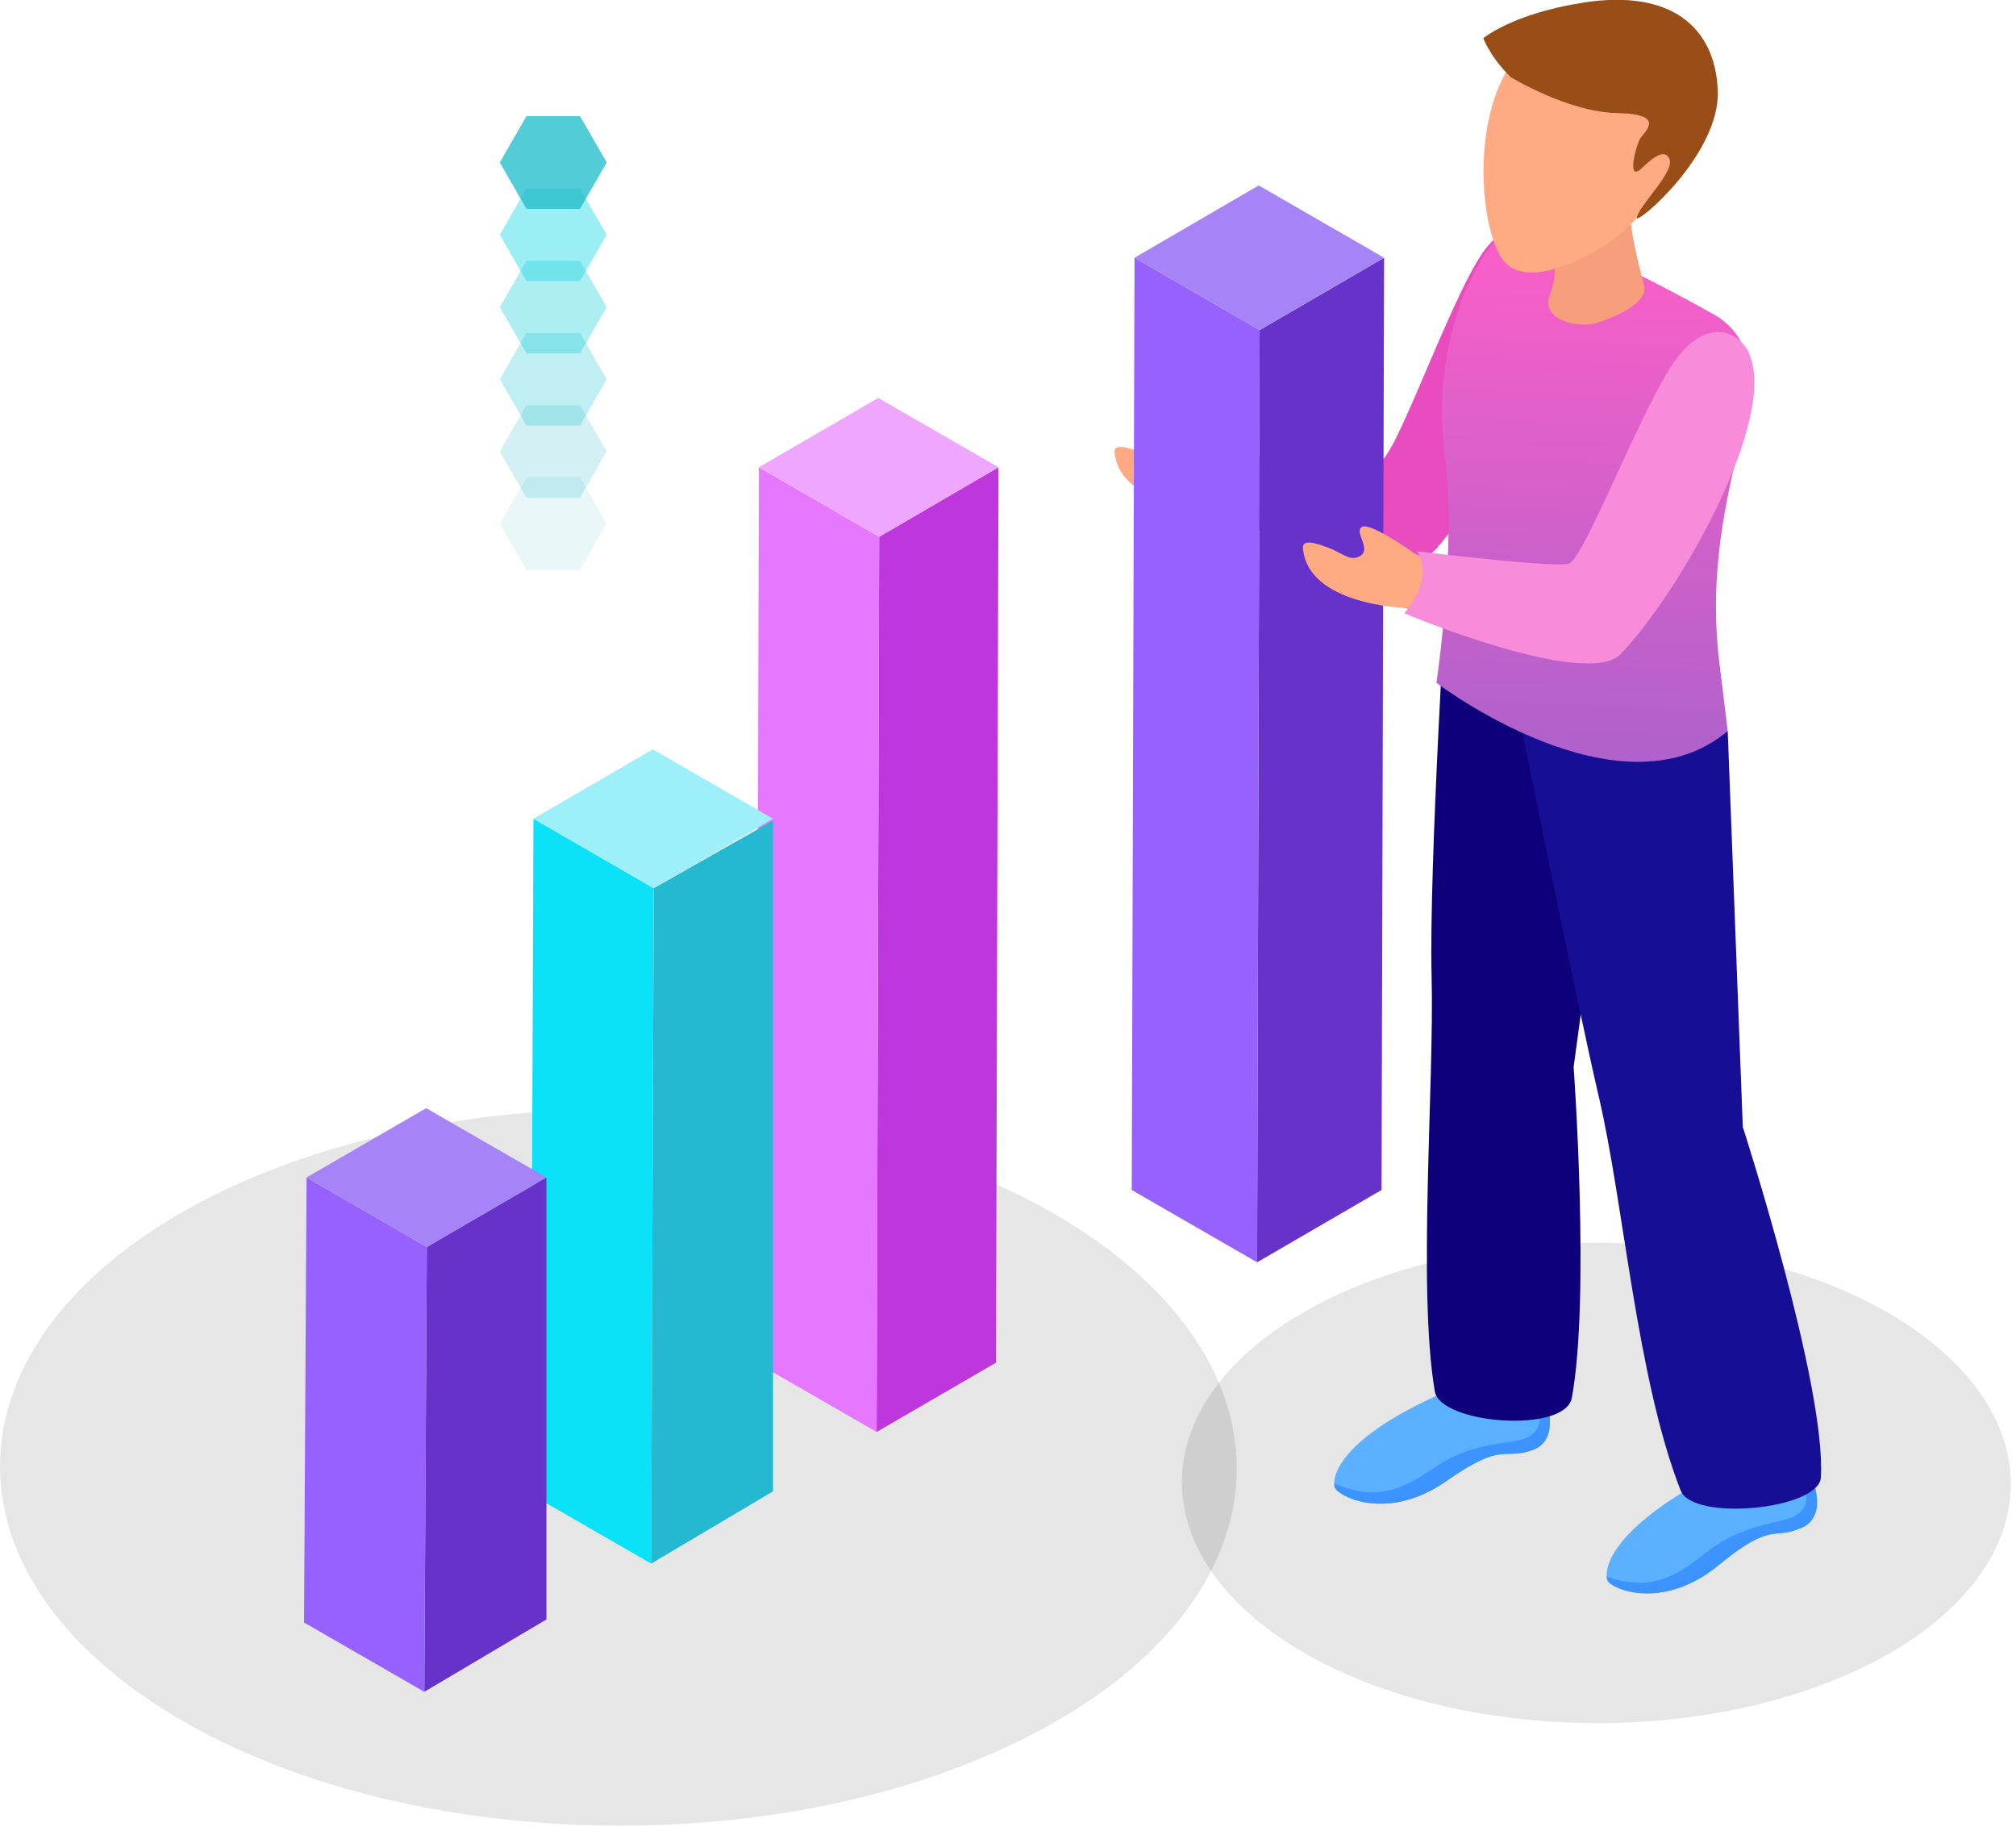 <svg xmlns="http://www.w3.org/2000/svg" fill="none" viewBox="0 0 87 79"><g clip-path="url(#a)"><path fill="#000" d="M51.62 57.84c-1.31-2-3.35-3.87-6.13-5.47-6.41-3.7-15.23-5.13-23.5-4.29-5.22.53-10.22 1.96-14.25 4.29-4.64 2.7-7.19 6.17-7.66 9.7-.58 4.36 2.02 8.83 7.79 12.17 8.77 5.06 22.06 5.88 32.25 2.45 1.97-.66 3.82-1.48 5.5-2.45 7.63-4.43 9.62-10.89 6-16.4Z" opacity=".1"></path><path fill="#BD37DD" d="m43.09 20.16-.11 38.63-5.15 2.99.11-38.62 5.15-3Z"></path><path fill="#E578FF" d="m37.94 23.16-.11 38.62-5.19-2.99.11-38.63 5.19 3Z"></path><path fill="#EEA6FF" d="m43.09 20.16-5.15 3-5.19-3 5.15-2.99 5.19 2.99Z"></path><path fill="#24B8D1" d="M33.36 35.4v28.94l-5.26 3.12.11-29.14 5.15-2.92Z"></path><path fill="#0BE1F7" d="m28.21 38.32-.11 29.14-5.19-2.99.11-29.15 5.19 3Z"></path><path fill="#9DF0F9" d="m33.36 35.32-5.15 3-5.19-3 5.15-2.99 5.19 2.99Z"></path><path fill="#6632C9" d="M23.58 50.8v19.07l-5.27 3.12.11-19.19 5.16-3Z"></path><path fill="#9761FF" d="m18.42 53.8-.11 19.19L13.12 70l.11-19.2 5.19 3Z"></path><path fill="#A684F7" d="m23.58 50.8-5.16 3-5.19-3 5.16-2.99 5.19 2.99Z"></path><path fill="#000" d="M85.6 60.32c-.88-1.33-2.24-2.59-4.1-3.67-4.29-2.48-10.21-3.44-15.75-2.88-3.5.35-6.85 1.31-9.55 2.88-3.12 1.81-4.83 4.13-5.14 6.5-.39 2.92 1.35 5.92 5.22 8.16 5.87 3.39 14.78 3.94 21.61 1.64 1.32-.44 2.56-.99 3.69-1.64 5.11-2.97 6.45-7.3 4.02-10.99Z" opacity=".1"></path><path fill="#5BB0FF" d="M78.15 63.66s.83 1.73-.41 2.26c-1.25.54-1.25-.3-3.57 1.61-2.32 1.9-4.42 1.1-4.75.72-.25-.28-.27-2.19 4.89-4.81l3.85.22h-.01Z"></path><path fill="#3D93FF" d="M77.73 65.92c-1.25.54-1.25-.3-3.57 1.61-2.32 1.9-4.42 1.1-4.75.72-.04-.04-.07-.12-.08-.23 2.17.77 3.34-.31 4.3-1.04.98-.75 1.81-1.06 3.29-1.38 1.49-.32.94-1.47.94-1.47.09-.09.24-.13.4-.14.18.53.37 1.55-.54 1.94l.01-.01Z"></path><path fill="#5BB0FF" d="M66.7 60.35s.69 1.79-.59 2.22c-1.29.44-1.22-.4-3.68 1.32-2.46 1.72-4.49.75-4.79.35-.23-.31-.1-2.21 5.25-4.41l3.82.52h-.01Z"></path><path fill="#3D93FF" d="M66.11 62.57c-1.29.44-1.22-.4-3.68 1.32-2.46 1.72-4.49.75-4.79.35-.04-.05-.06-.13-.06-.24 2.1.94 3.36-.05 4.36-.71 1.04-.67 1.88-.91 3.39-1.11 1.51-.2 1.05-1.39 1.05-1.39.1-.08.25-.11.42-.11.13.54.25 1.58-.69 1.89Z"></path><path fill="#0E007A" d="M62.46 24.55s-.8 12.86-.68 17.54c.12 4.69-.61 13.56.14 17.94.24 1.41 5.62 1.83 5.91.28.8-4.3.08-14.28.08-14.28l2.46-18.13s-5.12.16-7.91-3.36v.01Z"></path><path fill="#160F96" d="M65.2 29.12s2.75 13.72 3.81 18.26c1.06 4.54 1.63 12.12 3.52 16.93.53 1.34 5.97.82 6.05-.57.23-3.98-3.37-15.12-3.37-15.12l-.65-17.07s-5.93.36-9.37-2.43h.01Z"></path><path fill="#FFAA83" d="M52.47 21.98s-4.08-.03-4.37-2.43c-.04-.29.18-.39 1.12-.06.62.22.96.59 1.37.3.47-.33-.67-1.39-.31-1.6.36-.21 2.59 1.41 2.59 1.41l.65.35.02 2.18-1.07-.14v-.01Z"></path><path fill="#E84CBE" d="M66.88 10.79s-1.22-1.78-2.62-.24c-1.39 1.54-3.85 8.79-4.64 9.32-.39.26-6.61-.34-6.61-.34s.87.98-.47 2.7c0 0 7.95 3.09 9.4 1.49 2.48-2.74 5.9-10 4.94-12.92v-.01Z"></path><path fill="url(#b)" d="M74.2 13.71c-.25-.18-8.18-4.6-9.19-3.84-1.01.76-3.35 4.45-2.65 9.85.5 3.89-.37 9.74-.37 9.74s7.9 6 12.57 2.08l-.36-2.94c-.97-7.98 3.3-12.52 0-14.89Z"></path><path fill="#F79F7C" d="M66.9 9.36s.48 2.17 0 3.32 1.26 1.52 2.09 1.23c.83-.29 2.14-.86 1.96-1.6-.17-.73-.91-3.15-.44-4.01.48-.86-3.62 1.06-3.62 1.06h.01Z"></path><path fill="#FFAA83" d="M71.11 2.22s2.11 1.45 1.43 4.05c-.37 1.44-1.8 3.19-2.74 3.93-.94.74-4.08 2.56-5.06.84-.98-1.72-1.21-6.61.92-8.83 2.13-2.21 5.45 0 5.45 0v.01Z"></path><path fill="#994E17" d="M65.2 3.33s2.47 1.51 4.6 1.55c2.13.04 1.18.79.98 1.1-.17.27-.63 1.97.1 1.25.28-.27.96-.92 1.17-.35.2.57-1.35 2.02-1.41 2.51-.04.35 3.62-2.76 3.49-5.5-.12-2.74-2.04-4.36-5.79-3.78-3.08.48-4.33 1.54-4.33 1.54s.31.83 1.18 1.67l.01.01Z"></path><path fill="#FFAA83" d="M51.43 18.64s-1.98-1.04-1.55-.47c.43.56 1.23 1.59 1.74 1.59s-.19-1.12-.19-1.12Z"></path><path fill="#6632C9" d="m59.73 11.12-.11 40.22-5.37 3.12.11-40.22 5.37-3.12Z"></path><path fill="#9761FF" d="m54.36 14.24-.11 40.22-5.41-3.12.12-40.22 5.4 3.12Z"></path><path fill="#A684F7" d="m59.73 11.12-5.37 3.12-5.4-3.12L54.32 8l5.41 3.12Z"></path><path fill="#FFAA83" d="M60.53 26.22s-4.08-.15-4.3-2.55c-.03-.29.19-.39 1.12-.03.61.24.94.61 1.36.34.48-.31-.3-1.05.07-1.25.37-.2 2.21 1.11 2.21 1.11l.64.37-.04 2.18-1.07-.16.01-.01Z"></path><path fill="#F98CDA" d="M75.48 15.22c-.27-.6-1.4-1.61-2.84-.11s-4.09 8.68-4.9 9.19c-.4.25-6.6-.52-6.6-.52s.85 1-.54 2.68c0 0 7.86 3.3 9.35 1.75 2.55-2.67 6.81-10.19 5.52-12.98l.01-.01Z"></path><path fill="#40EBF4" d="m22.72 9.01-1.15-2 1.15-2h2.31l1.15 2-1.15 2h-2.31Z" opacity=".6"></path><path fill="#39E0EA" d="m22.72 12.13-1.15-2 1.15-2h2.31l1.15 2-1.15 2h-2.31Z" opacity=".5"></path><path fill="#33D4DF" d="m22.72 15.25-1.15-2 1.15-2h2.31l1.15 2-1.15 2h-2.31Z" opacity=".4"></path><path fill="#2CC9D5" d="m22.72 18.36-1.15-2 1.15-2h2.31l1.15 2-1.15 2h-2.31Z" opacity=".3"></path><path fill="#25BDCA" d="m22.72 21.48-1.15-2 1.15-2h2.31l1.15 2-1.15 2h-2.31Z" opacity=".2"></path><path fill="#1FB2C0" d="m22.72 24.59-1.15-2 1.15-2h2.31l1.15 2-1.15 2h-2.31Z" opacity=".1"></path><path fill="#18A6B5" d="m22.72 9.01-1.15-2 1.15-2h2.31l1.15 2-1.15 2h-2.31Z" opacity=".5"></path></g><defs><linearGradient id="b" x1="69.14" x2="68.14" y1="10.89" y2="31.98" gradientUnits="userSpaceOnUse"><stop stop-color="#FA5FC8"></stop><stop offset="1" stop-color="#B161CB"></stop></linearGradient><clipPath id="a"><path fill="#fff" d="M0 0h86.78v78.76H0z"></path></clipPath></defs></svg>